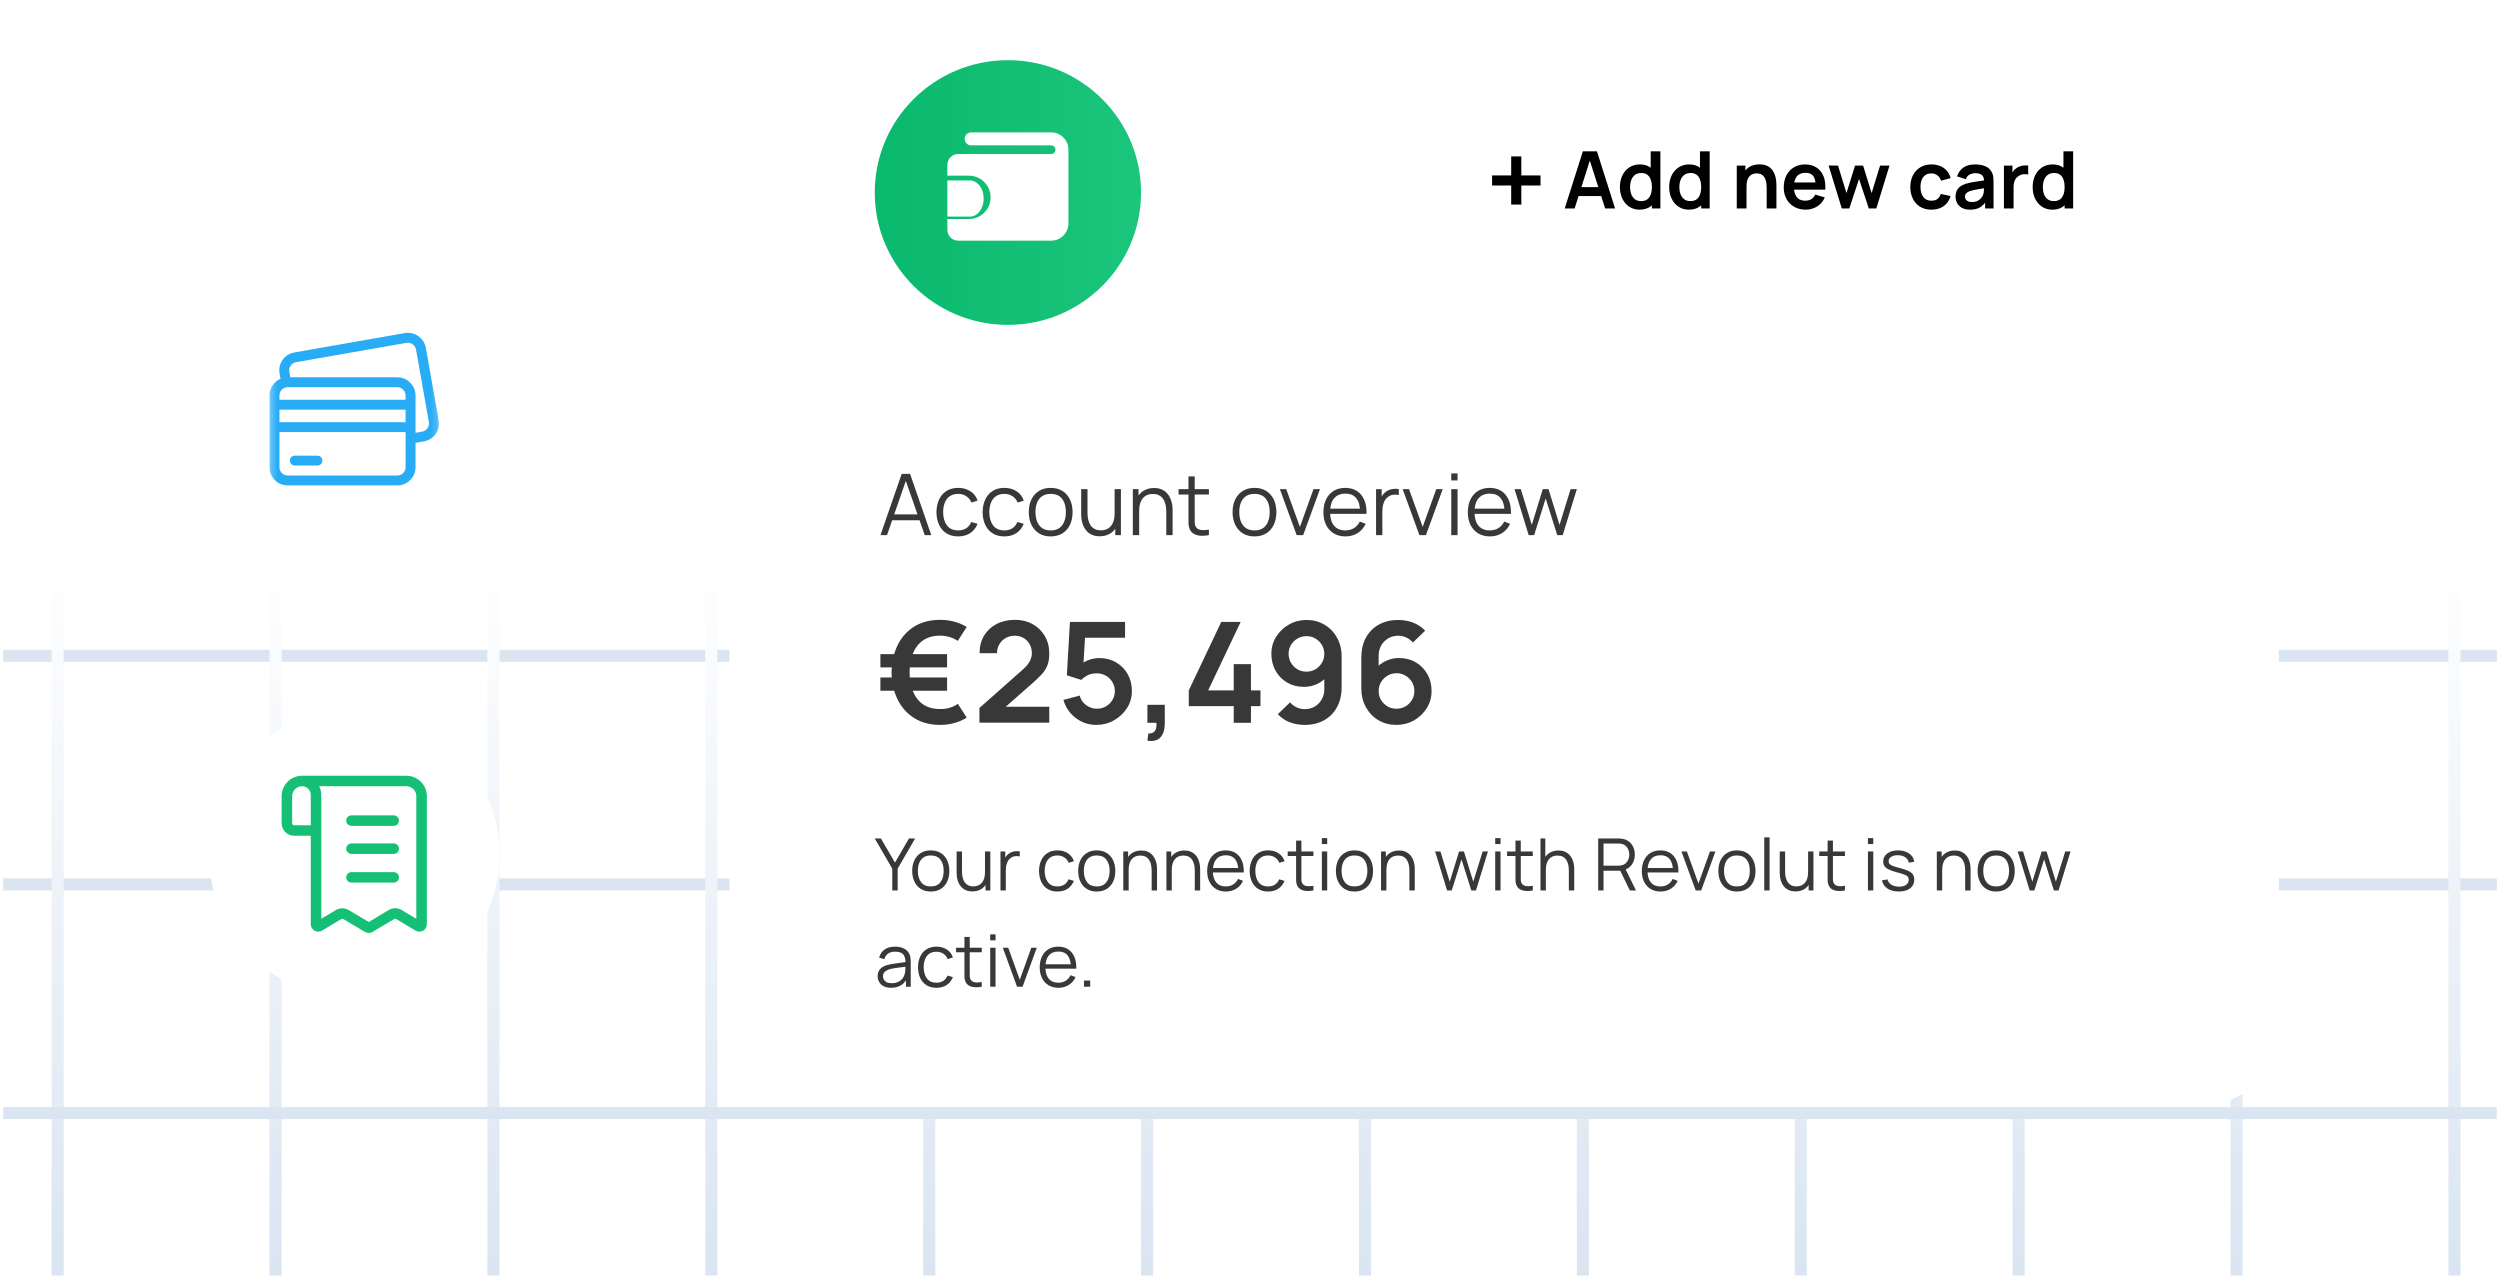 <?xml version="1.0" encoding="UTF-8"?>
<svg xmlns="http://www.w3.org/2000/svg" width="392" height="200" viewBox="0 0 392 200" fill="none">
  <g clip-path="url(#clip0_13_1848)">
    <path fill-rule="evenodd" clip-rule="evenodd" d="M391.5 139.623H0.5V137.736H391.5V139.623Z" fill="#DAE5F1"></path>
    <path fill-rule="evenodd" clip-rule="evenodd" d="M391.5 103.774H0.5V101.887H391.5V103.774Z" fill="#DAE5F1"></path>
    <path fill-rule="evenodd" clip-rule="evenodd" d="M351.641 86.793V200H349.743V86.793H351.641Z" fill="url(#paint0_linear_13_1848)"></path>
    <path fill-rule="evenodd" clip-rule="evenodd" d="M385.806 86.793V200H383.908V86.793H385.806Z" fill="url(#paint1_linear_13_1848)"></path>
    <path fill-rule="evenodd" clip-rule="evenodd" d="M317.476 86.793V200H315.578V86.793H317.476Z" fill="url(#paint2_linear_13_1848)"></path>
    <path fill-rule="evenodd" clip-rule="evenodd" d="M283.311 86.793V200H281.413V86.793H283.311Z" fill="url(#paint3_linear_13_1848)"></path>
    <path fill-rule="evenodd" clip-rule="evenodd" d="M249.146 86.793V200H247.248V86.793H249.146Z" fill="url(#paint4_linear_13_1848)"></path>
    <path fill-rule="evenodd" clip-rule="evenodd" d="M214.981 86.793V200H213.083V86.793H214.981Z" fill="url(#paint5_linear_13_1848)"></path>
    <path fill-rule="evenodd" clip-rule="evenodd" d="M180.816 86.793V200H178.917V86.793H180.816Z" fill="url(#paint6_linear_13_1848)"></path>
    <path fill-rule="evenodd" clip-rule="evenodd" d="M146.65 86.793V200H144.752V86.793H146.65Z" fill="url(#paint7_linear_13_1848)"></path>
    <path fill-rule="evenodd" clip-rule="evenodd" d="M112.485 86.793V200H110.587V86.793H112.485Z" fill="url(#paint8_linear_13_1848)"></path>
    <path fill-rule="evenodd" clip-rule="evenodd" d="M78.32 86.793V200H76.422V86.793H78.32Z" fill="url(#paint9_linear_13_1848)"></path>
    <path fill-rule="evenodd" clip-rule="evenodd" d="M44.155 86.793V200H42.257V86.793H44.155Z" fill="url(#paint10_linear_13_1848)"></path>
    <path fill-rule="evenodd" clip-rule="evenodd" d="M9.99 86.793V200H8.092V86.793H9.99Z" fill="url(#paint11_linear_13_1848)"></path>
    <path fill-rule="evenodd" clip-rule="evenodd" d="M391.5 175.472H0.5V173.585H391.5V175.472Z" fill="#DAE5F1"></path>
    <path d="M114.384 11.684C114.384 5.231 120.332 0 127.67 0H344.049C351.386 0 357.335 5.231 357.335 11.684V161.901C357.335 168.354 351.386 173.585 344.049 173.585H127.67C120.332 173.585 114.384 168.354 114.384 161.901V11.684Z" fill="white"></path>
    <path d="M239.695 83.908L237.478 76.694L238.465 76.7L240.185 82.3L241.91 76.7H242.81L244.535 82.3L246.266 76.7H247.248L245.033 83.908H244.173L242.36 78.169L240.553 83.908H239.695Z" fill="#383838"></path>
    <path d="M233.625 84.109C232.919 84.109 232.306 83.953 231.786 83.641C231.272 83.33 230.871 82.892 230.584 82.327C230.298 81.762 230.156 81.099 230.156 80.338C230.156 79.55 230.296 78.87 230.577 78.296C230.86 77.722 231.256 77.279 231.767 76.968C232.281 76.656 232.887 76.5 233.585 76.5C234.301 76.5 234.912 76.665 235.419 76.994C235.924 77.319 236.307 77.786 236.567 78.396C236.825 79.005 236.945 79.733 236.922 80.578H235.916V80.231C235.897 79.297 235.694 78.591 235.305 78.115C234.92 77.639 234.356 77.401 233.612 77.401C232.834 77.401 232.236 77.653 231.82 78.156C231.408 78.658 231.201 79.374 231.201 80.305C231.201 81.212 231.408 81.917 231.82 82.42C232.236 82.918 232.824 83.168 233.585 83.168C234.105 83.168 234.557 83.05 234.942 82.814C235.332 82.574 235.637 82.229 235.861 81.779L236.782 82.133C236.495 82.761 236.072 83.248 235.512 83.595C234.958 83.937 234.329 84.109 233.625 84.109ZM230.852 80.578V79.757H236.393V80.578H230.852Z" fill="#383838"></path>
    <path d="M227.557 75.332V74.231H228.544V75.332H227.557ZM227.557 83.908V76.701H228.544V83.908H227.557Z" fill="#383838"></path>
    <path d="M222.565 83.908L219.935 76.7H220.935L223.076 82.627L225.204 76.7H226.217L223.586 83.908H222.565Z" fill="#383838"></path>
    <path d="M215.766 83.908V76.7H216.653V78.436L216.478 78.209C216.558 77.995 216.664 77.799 216.793 77.622C216.924 77.439 217.065 77.29 217.216 77.174C217.404 77.01 217.625 76.885 217.875 76.801C218.126 76.712 218.378 76.66 218.632 76.647C218.889 76.629 219.12 76.647 219.331 76.7V77.622C219.067 77.555 218.779 77.539 218.465 77.575C218.152 77.61 217.864 77.735 217.6 77.948C217.357 78.135 217.177 78.36 217.055 78.623C216.936 78.881 216.854 79.156 216.814 79.45C216.774 79.739 216.753 80.026 216.753 80.311V83.908H215.766Z" fill="#383838"></path>
    <path d="M210.979 84.109C210.273 84.109 209.66 83.953 209.14 83.641C208.626 83.33 208.225 82.892 207.939 82.327C207.652 81.762 207.508 81.099 207.508 80.338C207.508 79.55 207.65 78.87 207.931 78.296C208.214 77.722 208.611 77.279 209.119 76.968C209.636 76.656 210.241 76.5 210.94 76.5C211.655 76.5 212.266 76.665 212.773 76.994C213.278 77.319 213.661 77.786 213.921 78.396C214.18 79.005 214.299 79.733 214.276 80.578H213.269V80.231C213.251 79.297 213.048 78.591 212.659 78.115C212.274 77.639 211.71 77.401 210.966 77.401C210.188 77.401 209.59 77.653 209.174 78.156C208.763 78.658 208.556 79.374 208.556 80.305C208.556 81.212 208.763 81.917 209.174 82.42C209.59 82.918 210.178 83.168 210.94 83.168C211.46 83.168 211.911 83.05 212.297 82.814C212.686 82.574 212.991 82.229 213.215 81.779L214.136 82.133C213.849 82.761 213.426 83.248 212.866 83.595C212.312 83.937 211.682 84.109 210.979 84.109ZM208.206 80.578V79.757H213.747V80.578H208.206Z" fill="#383838"></path>
    <path d="M203.315 83.908L200.684 76.7H201.685L203.826 82.627L205.953 76.7H206.969L204.336 83.908H203.315Z" fill="#383838"></path>
    <path d="M196.698 84.109C195.979 84.109 195.362 83.946 194.854 83.621C194.343 83.297 193.95 82.847 193.679 82.273C193.405 81.699 193.269 81.041 193.269 80.298C193.269 79.541 193.407 78.879 193.684 78.309C193.961 77.739 194.356 77.297 194.867 76.981C195.381 76.661 195.992 76.5 196.698 76.5C197.424 76.5 198.042 76.663 198.553 76.987C199.067 77.308 199.458 77.755 199.728 78.329C199.999 78.898 200.136 79.555 200.136 80.298C200.136 81.054 199.999 81.719 199.728 82.293C199.454 82.863 199.06 83.308 198.545 83.628C198.031 83.948 197.416 84.109 196.698 84.109ZM196.698 83.168C197.505 83.168 198.105 82.903 198.498 82.373C198.893 81.839 199.09 81.147 199.09 80.298C199.09 79.426 198.891 78.732 198.492 78.216C198.097 77.699 197.499 77.441 196.698 77.441C196.158 77.441 195.71 77.564 195.357 77.808C195.007 78.049 194.745 78.385 194.571 78.816C194.4 79.243 194.316 79.737 194.316 80.298C194.316 81.165 194.518 81.862 194.92 82.387C195.322 82.907 195.916 83.168 196.698 83.168Z" fill="#383838"></path>
    <path d="M189.555 83.909C189.147 83.993 188.744 84.026 188.346 84.009C187.952 83.991 187.599 83.906 187.285 83.755C186.976 83.604 186.741 83.368 186.58 83.047C186.45 82.781 186.379 82.511 186.365 82.24C186.357 81.964 186.352 81.651 186.352 81.299V74.698H187.332V81.259C187.332 81.561 187.335 81.815 187.339 82.02C187.348 82.22 187.395 82.398 187.48 82.554C187.641 82.852 187.896 83.03 188.245 83.088C188.599 83.145 189.035 83.132 189.555 83.047V83.909ZM184.801 77.542V76.701H189.555V77.542H184.801Z" fill="#383838"></path>
    <path d="M182.871 83.909V80.231C182.871 79.831 182.833 79.464 182.757 79.13C182.681 78.792 182.558 78.498 182.387 78.249C182.222 77.995 182.005 77.799 181.736 77.662C181.472 77.524 181.15 77.455 180.769 77.455C180.42 77.455 180.112 77.515 179.843 77.635C179.579 77.755 179.355 77.928 179.172 78.156C178.992 78.378 178.856 78.649 178.762 78.97C178.668 79.29 178.621 79.655 178.621 80.064L177.923 79.911C177.923 79.172 178.052 78.552 178.312 78.049C178.572 77.546 178.93 77.165 179.386 76.907C179.843 76.649 180.367 76.52 180.957 76.52C181.392 76.52 181.77 76.587 182.092 76.721C182.419 76.854 182.694 77.034 182.918 77.261C183.146 77.488 183.33 77.748 183.468 78.042C183.607 78.331 183.708 78.64 183.771 78.97C183.833 79.294 183.865 79.619 183.865 79.944V83.909H182.871ZM177.627 83.909V76.701H178.52V78.476H178.621V83.909H177.627Z" fill="#383838"></path>
    <path d="M172.434 84.089C172 84.089 171.62 84.022 171.293 83.888C170.971 83.755 170.695 83.575 170.467 83.348C170.243 83.121 170.062 82.863 169.923 82.574C169.785 82.28 169.684 81.971 169.621 81.646C169.559 81.317 169.527 80.99 169.527 80.665V76.7H170.521V80.378C170.521 80.774 170.559 81.141 170.635 81.479C170.711 81.817 170.832 82.113 170.998 82.367C171.168 82.616 171.385 82.809 171.649 82.947C171.917 83.085 172.242 83.154 172.622 83.154C172.971 83.154 173.278 83.094 173.542 82.974C173.811 82.854 174.035 82.683 174.214 82.46C174.397 82.233 174.536 81.96 174.63 81.639C174.724 81.314 174.771 80.95 174.771 80.545L175.469 80.698C175.469 81.437 175.339 82.057 175.08 82.56C174.82 83.063 174.462 83.444 174.005 83.702C173.549 83.96 173.025 84.089 172.434 84.089ZM174.871 83.908V82.133H174.771V76.7H175.758V83.908H174.871Z" fill="#383838"></path>
    <path d="M164.743 84.109C164.022 84.109 163.407 83.946 162.897 83.621C162.387 83.297 161.995 82.847 161.722 82.273C161.449 81.699 161.312 81.041 161.312 80.298C161.312 79.541 161.451 78.879 161.728 78.309C162.006 77.739 162.4 77.297 162.91 76.981C163.425 76.661 164.036 76.5 164.743 76.5C165.468 76.5 166.086 76.663 166.596 76.987C167.111 77.308 167.502 77.755 167.771 78.329C168.044 78.898 168.181 79.555 168.181 80.298C168.181 81.054 168.044 81.719 167.771 82.293C167.498 82.863 167.104 83.308 166.589 83.628C166.075 83.948 165.459 84.109 164.743 84.109ZM164.743 83.168C165.549 83.168 166.149 82.903 166.542 82.373C166.936 81.839 167.133 81.147 167.133 80.298C167.133 79.426 166.934 78.732 166.536 78.216C166.142 77.699 165.544 77.441 164.743 77.441C164.201 77.441 163.754 77.564 163.4 77.808C163.051 78.049 162.789 78.385 162.615 78.816C162.445 79.243 162.36 79.737 162.36 80.298C162.36 81.165 162.561 81.862 162.964 82.387C163.367 82.907 163.96 83.168 164.743 83.168Z" fill="#383838"></path>
    <path d="M157.485 84.109C156.755 84.109 156.137 83.946 155.632 83.621C155.126 83.297 154.741 82.849 154.477 82.28C154.217 81.706 154.083 81.047 154.074 80.305C154.083 79.548 154.222 78.885 154.49 78.316C154.759 77.742 155.146 77.297 155.652 76.981C156.157 76.661 156.771 76.5 157.491 76.5C158.225 76.5 158.863 76.678 159.405 77.034C159.951 77.39 160.325 77.877 160.526 78.496L159.559 78.803C159.389 78.371 159.118 78.037 158.747 77.802C158.38 77.561 157.959 77.441 157.485 77.441C156.952 77.441 156.511 77.564 156.162 77.808C155.813 78.049 155.553 78.385 155.383 78.816C155.213 79.248 155.126 79.744 155.121 80.305C155.13 81.168 155.332 81.862 155.726 82.387C156.12 82.907 156.706 83.168 157.485 83.168C157.977 83.168 158.395 83.056 158.74 82.834C159.089 82.607 159.353 82.278 159.532 81.846L160.526 82.14C160.257 82.781 159.864 83.27 159.344 83.608C158.825 83.942 158.205 84.109 157.485 84.109Z" fill="#383838"></path>
    <path d="M150.246 84.109C149.516 84.109 148.899 83.946 148.393 83.621C147.887 83.297 147.502 82.849 147.238 82.28C146.979 81.706 146.844 81.047 146.835 80.305C146.844 79.548 146.983 78.885 147.252 78.316C147.52 77.742 147.907 77.297 148.413 76.981C148.919 76.661 149.532 76.5 150.253 76.5C150.987 76.5 151.625 76.678 152.166 77.034C152.712 77.39 153.086 77.877 153.287 78.496L152.321 78.803C152.15 78.371 151.88 78.037 151.508 77.802C151.141 77.561 150.72 77.441 150.246 77.441C149.713 77.441 149.272 77.564 148.923 77.808C148.574 78.049 148.315 78.385 148.145 78.816C147.975 79.248 147.887 79.744 147.883 80.305C147.892 81.168 148.093 81.862 148.487 82.387C148.881 82.907 149.467 83.168 150.246 83.168C150.738 83.168 151.157 83.056 151.502 82.834C151.851 82.607 152.115 82.278 152.294 81.846L153.287 82.14C153.019 82.781 152.625 83.27 152.106 83.608C151.587 83.942 150.967 84.109 150.246 84.109Z" fill="#383838"></path>
    <path d="M138.057 83.909L141.387 74.298H142.696L146.026 83.909H144.999L141.837 74.845H142.226L139.084 83.909H138.057ZM139.541 81.579V80.658H144.536V81.579H139.541Z" fill="#383838"></path>
    <path d="M169.969 154.717V153.749H170.942V154.717H169.969Z" fill="#383838"></path>
    <path d="M165.972 154.887C165.372 154.887 164.852 154.755 164.412 154.49C163.975 154.226 163.636 153.855 163.393 153.375C163.15 152.896 163.028 152.334 163.028 151.689C163.028 151.021 163.148 150.443 163.387 149.956C163.626 149.47 163.962 149.094 164.395 148.83C164.831 148.566 165.346 148.434 165.938 148.434C166.545 148.434 167.064 148.573 167.493 148.853C167.922 149.128 168.246 149.524 168.466 150.041C168.686 150.558 168.787 151.175 168.768 151.892H167.914V151.598C167.899 150.806 167.726 150.207 167.396 149.804C167.069 149.4 166.591 149.198 165.961 149.198C165.3 149.198 164.794 149.411 164.44 149.838C164.091 150.264 163.917 150.872 163.917 151.66C163.917 152.43 164.091 153.028 164.44 153.455C164.794 153.877 165.293 154.089 165.938 154.089C166.378 154.089 166.762 153.989 167.088 153.789C167.419 153.585 167.679 153.292 167.868 152.911L168.648 153.211C168.406 153.743 168.047 154.156 167.572 154.451C167.102 154.741 166.568 154.887 165.972 154.887ZM163.621 151.892V151.196H168.318V151.892H163.621Z" fill="#383838"></path>
    <path d="M159.472 154.717L157.24 148.604H158.088L159.905 153.63L161.71 148.604H162.57L160.338 154.717H159.472Z" fill="#383838"></path>
    <path d="M155.265 147.443V146.509H156.102V147.443H155.265ZM155.265 154.717V148.604H156.102V154.717H155.265Z" fill="#383838"></path>
    <path d="M153.94 154.717C153.594 154.789 153.252 154.817 152.915 154.802C152.581 154.787 152.281 154.715 152.015 154.587C151.753 154.458 151.554 154.258 151.417 153.987C151.307 153.76 151.246 153.532 151.235 153.302C151.227 153.068 151.223 152.802 151.223 152.504V146.906H152.055V152.47C152.055 152.726 152.057 152.941 152.06 153.115C152.068 153.285 152.108 153.436 152.18 153.568C152.317 153.821 152.533 153.972 152.829 154.021C153.129 154.07 153.499 154.058 153.94 153.987V154.717ZM149.908 149.317V148.604H153.94V149.317H149.908Z" fill="#383838"></path>
    <path d="M146.836 154.887C146.218 154.887 145.694 154.749 145.265 154.473C144.836 154.198 144.509 153.819 144.285 153.336C144.065 152.849 143.951 152.29 143.944 151.66C143.951 151.019 144.069 150.456 144.297 149.973C144.525 149.487 144.853 149.109 145.282 148.841C145.711 148.57 146.231 148.434 146.842 148.434C147.465 148.434 148.006 148.585 148.465 148.887C148.928 149.189 149.245 149.602 149.416 150.126L148.596 150.387C148.452 150.021 148.222 149.738 147.907 149.538C147.596 149.334 147.239 149.232 146.836 149.232C146.385 149.232 146.011 149.336 145.715 149.543C145.419 149.747 145.198 150.032 145.054 150.398C144.91 150.764 144.836 151.185 144.832 151.66C144.84 152.392 145.011 152.981 145.345 153.426C145.679 153.868 146.176 154.089 146.836 154.089C147.254 154.089 147.609 153.994 147.901 153.806C148.197 153.613 148.421 153.334 148.573 152.968L149.416 153.217C149.188 153.76 148.854 154.175 148.414 154.462C147.973 154.745 147.448 154.887 146.836 154.887Z" fill="#383838"></path>
    <path d="M139.717 154.887C139.254 154.887 138.865 154.804 138.55 154.638C138.238 154.472 138.005 154.251 137.849 153.975C137.694 153.7 137.616 153.4 137.616 153.075C137.616 152.743 137.682 152.46 137.815 152.226C137.952 151.989 138.136 151.794 138.367 151.643C138.603 151.492 138.874 151.377 139.182 151.298C139.493 151.223 139.836 151.156 140.212 151.1C140.592 151.04 140.962 150.989 141.323 150.947C141.687 150.902 142.006 150.858 142.279 150.817L141.983 150.998C141.995 150.394 141.877 149.947 141.63 149.656C141.383 149.366 140.954 149.221 140.343 149.221C139.922 149.221 139.565 149.315 139.273 149.504C138.984 149.692 138.781 149.99 138.663 150.398L137.849 150.16C137.99 149.613 138.272 149.189 138.698 148.887C139.123 148.585 139.675 148.434 140.355 148.434C140.916 148.434 141.393 148.539 141.784 148.751C142.179 148.958 142.458 149.26 142.621 149.656C142.697 149.834 142.746 150.032 142.769 150.251C142.792 150.47 142.803 150.692 142.803 150.919V154.717H142.057V153.183L142.274 153.273C142.065 153.798 141.74 154.198 141.3 154.473C140.86 154.749 140.332 154.887 139.717 154.887ZM139.814 154.168C140.205 154.168 140.546 154.098 140.839 153.958C141.131 153.819 141.366 153.628 141.545 153.387C141.723 153.141 141.839 152.866 141.892 152.56C141.938 152.364 141.962 152.149 141.966 151.915C141.97 151.677 141.972 151.5 141.972 151.383L142.291 151.547C142.006 151.585 141.697 151.623 141.362 151.66C141.032 151.698 140.706 151.741 140.383 151.79C140.064 151.839 139.776 151.898 139.518 151.966C139.343 152.015 139.174 152.085 139.011 152.175C138.848 152.262 138.713 152.379 138.607 152.526C138.504 152.673 138.453 152.856 138.453 153.075C138.453 153.253 138.496 153.424 138.584 153.59C138.675 153.756 138.819 153.894 139.016 154.004C139.218 154.113 139.483 154.168 139.814 154.168Z" fill="#383838"></path>
    <path d="M318.256 139.623L316.377 133.504L317.214 133.509L318.671 138.258L320.135 133.509H320.898L322.361 138.258L323.83 133.509H324.662L322.783 139.623H322.054L320.516 134.755L318.985 139.623H318.256Z" fill="#383838"></path>
    <path d="M312.996 139.792C312.385 139.792 311.863 139.655 311.43 139.379C310.998 139.104 310.665 138.722 310.434 138.236C310.202 137.749 310.087 137.19 310.087 136.56C310.087 135.919 310.204 135.356 310.44 134.873C310.675 134.39 311.009 134.015 311.442 133.747C311.878 133.475 312.396 133.339 312.996 133.339C313.611 133.339 314.135 133.477 314.568 133.753C315.004 134.024 315.337 134.404 315.564 134.89C315.796 135.373 315.912 135.93 315.912 136.56C315.912 137.202 315.796 137.766 315.564 138.253C315.333 138.736 314.999 139.113 314.562 139.385C314.126 139.656 313.604 139.792 312.996 139.792ZM312.996 138.994C313.68 138.994 314.188 138.77 314.522 138.321C314.856 137.868 315.023 137.281 315.023 136.56C315.023 135.821 314.854 135.232 314.517 134.794C314.183 134.356 313.676 134.138 312.996 134.138C312.537 134.138 312.157 134.241 311.857 134.449C311.561 134.653 311.339 134.938 311.191 135.304C311.047 135.666 310.975 136.085 310.975 136.56C310.975 137.296 311.146 137.887 311.487 138.332C311.829 138.773 312.332 138.994 312.996 138.994Z" fill="#383838"></path>
    <path d="M308.141 139.623V136.504C308.141 136.164 308.109 135.853 308.044 135.57C307.98 135.283 307.875 135.034 307.731 134.823C307.591 134.608 307.407 134.441 307.179 134.324C306.955 134.208 306.682 134.149 306.359 134.149C306.063 134.149 305.801 134.2 305.573 134.302C305.349 134.404 305.159 134.551 305.004 134.743C304.852 134.932 304.736 135.162 304.656 135.434C304.577 135.706 304.537 136.015 304.537 136.362L303.945 136.232C303.945 135.606 304.055 135.079 304.275 134.653C304.495 134.226 304.799 133.904 305.186 133.685C305.573 133.466 306.017 133.357 306.518 133.357C306.887 133.357 307.207 133.413 307.481 133.526C307.758 133.64 307.991 133.792 308.181 133.985C308.375 134.177 308.53 134.398 308.648 134.647C308.766 134.892 308.851 135.155 308.904 135.434C308.957 135.709 308.984 135.985 308.984 136.26V139.623H308.141ZM303.694 139.623V133.509H304.451V135.015H304.537V139.623H303.694Z" fill="#383838"></path>
    <path d="M297.732 139.787C297.011 139.787 296.417 139.632 295.95 139.322C295.487 139.013 295.202 138.583 295.096 138.032L295.95 137.89C296.041 138.238 296.248 138.515 296.57 138.723C296.897 138.926 297.299 139.028 297.778 139.028C298.245 139.028 298.613 138.932 298.882 138.739C299.152 138.543 299.287 138.277 299.287 137.941C299.287 137.753 299.243 137.6 299.156 137.483C299.072 137.362 298.899 137.251 298.637 137.149C298.376 137.047 297.985 136.926 297.464 136.787C296.906 136.636 296.47 136.485 296.155 136.334C295.84 136.183 295.616 136.009 295.483 135.813C295.35 135.613 295.284 135.37 295.284 135.083C295.284 134.736 295.382 134.432 295.58 134.172C295.777 133.907 296.05 133.704 296.4 133.56C296.749 133.413 297.155 133.339 297.618 133.339C298.081 133.339 298.495 133.415 298.86 133.566C299.228 133.713 299.524 133.921 299.748 134.189C299.972 134.456 300.105 134.768 300.146 135.122L299.292 135.275C299.235 134.917 299.055 134.634 298.751 134.426C298.451 134.215 298.07 134.106 297.607 134.098C297.17 134.087 296.815 134.17 296.542 134.347C296.269 134.521 296.132 134.753 296.132 135.043C296.132 135.206 296.181 135.345 296.28 135.462C296.379 135.575 296.557 135.683 296.815 135.785C297.077 135.887 297.449 135.998 297.931 136.119C298.497 136.262 298.941 136.413 299.264 136.572C299.587 136.73 299.816 136.917 299.953 137.132C300.09 137.347 300.158 137.613 300.158 137.93C300.158 138.507 299.941 138.962 299.509 139.294C299.08 139.622 298.488 139.787 297.732 139.787Z" fill="#383838"></path>
    <path d="M292.892 132.349V131.415H293.729V132.349H292.892ZM292.892 139.623V133.509H293.729V139.623H292.892Z" fill="#383838"></path>
    <path d="M289.288 139.623C288.942 139.694 288.6 139.723 288.263 139.708C287.929 139.692 287.629 139.621 287.363 139.492C287.101 139.364 286.902 139.164 286.765 138.892C286.655 138.666 286.594 138.438 286.583 138.208C286.575 137.974 286.571 137.708 286.571 137.409V131.811H287.403V137.375C287.403 137.632 287.405 137.847 287.409 138.021C287.416 138.191 287.456 138.341 287.528 138.474C287.665 138.726 287.881 138.877 288.177 138.926C288.477 138.975 288.847 138.964 289.288 138.892V139.623ZM285.256 134.223V133.509H289.288V134.223H285.256Z" fill="#383838"></path>
    <path d="M281.528 139.775C281.16 139.775 280.837 139.719 280.56 139.606C280.287 139.492 280.054 139.34 279.86 139.147C279.67 138.955 279.516 138.736 279.399 138.491C279.281 138.241 279.196 137.979 279.142 137.704C279.089 137.424 279.063 137.147 279.063 136.872V133.509H279.905V136.628C279.905 136.964 279.938 137.275 280.002 137.562C280.067 137.849 280.169 138.1 280.31 138.315C280.454 138.526 280.638 138.691 280.862 138.808C281.09 138.924 281.365 138.983 281.688 138.983C281.984 138.983 282.244 138.932 282.468 138.83C282.696 138.728 282.885 138.583 283.037 138.394C283.193 138.202 283.311 137.97 283.39 137.698C283.47 137.423 283.51 137.113 283.51 136.77L284.102 136.9C284.102 137.526 283.992 138.053 283.772 138.479C283.552 138.906 283.248 139.228 282.861 139.447C282.474 139.666 282.029 139.775 281.528 139.775ZM283.595 139.623V138.117H283.51V133.509H284.347V139.623H283.595Z" fill="#383838"></path>
    <path d="M276.633 139.623V131.302H277.47V139.623H276.633Z" fill="#383838"></path>
    <path d="M272.347 139.792C271.736 139.792 271.214 139.655 270.782 139.379C270.349 139.104 270.017 138.722 269.785 138.236C269.554 137.749 269.438 137.19 269.438 136.56C269.438 135.919 269.555 135.356 269.791 134.873C270.026 134.39 270.36 134.015 270.793 133.747C271.23 133.475 271.748 133.339 272.347 133.339C272.962 133.339 273.486 133.477 273.919 133.753C274.356 134.024 274.688 134.404 274.916 134.89C275.147 135.373 275.263 135.93 275.263 136.56C275.263 137.202 275.147 137.766 274.916 138.253C274.684 138.736 274.35 139.113 273.913 139.385C273.477 139.656 272.955 139.792 272.347 139.792ZM272.347 138.994C273.031 138.994 273.539 138.77 273.874 138.321C274.208 137.868 274.375 137.281 274.375 136.56C274.375 135.821 274.206 135.232 273.868 134.794C273.534 134.356 273.027 134.138 272.347 134.138C271.888 134.138 271.509 134.241 271.209 134.449C270.913 134.653 270.69 134.938 270.542 135.304C270.398 135.666 270.326 136.085 270.326 136.56C270.326 137.296 270.497 137.887 270.839 138.332C271.18 138.773 271.683 138.994 272.347 138.994Z" fill="#383838"></path>
    <path d="M265.883 139.623L263.651 133.509H264.499L266.316 138.536L268.121 133.509H268.98L266.748 139.623H265.883Z" fill="#383838"></path>
    <path d="M260.382 139.792C259.782 139.792 259.262 139.66 258.822 139.396C258.385 139.132 258.046 138.76 257.803 138.281C257.56 137.802 257.438 137.239 257.438 136.594C257.438 135.926 257.558 135.349 257.797 134.862C258.036 134.375 258.372 134 258.805 133.736C259.241 133.472 259.756 133.339 260.348 133.339C260.955 133.339 261.473 133.479 261.902 133.758C262.331 134.034 262.656 134.43 262.876 134.947C263.096 135.464 263.197 136.081 263.178 136.798H262.324V136.504C262.309 135.711 262.136 135.113 261.806 134.709C261.479 134.306 261.001 134.104 260.371 134.104C259.71 134.104 259.203 134.317 258.85 134.743C258.501 135.17 258.327 135.777 258.327 136.566C258.327 137.336 258.501 137.934 258.85 138.36C259.203 138.783 259.703 138.994 260.348 138.994C260.788 138.994 261.172 138.894 261.498 138.694C261.828 138.49 262.088 138.198 262.278 137.817L263.058 138.117C262.815 138.649 262.457 139.062 261.982 139.356C261.511 139.647 260.978 139.792 260.382 139.792ZM258.03 136.798V136.102H262.728V136.798H258.03Z" fill="#383838"></path>
    <path d="M250.596 139.623V131.472H253.762C253.841 131.472 253.931 131.475 254.029 131.483C254.132 131.487 254.234 131.498 254.337 131.517C254.766 131.581 255.128 131.73 255.424 131.964C255.724 132.194 255.95 132.485 256.102 132.836C256.258 133.187 256.335 133.575 256.335 134.002C256.335 134.617 256.172 135.151 255.846 135.604C255.519 136.056 255.052 136.341 254.445 136.458L254.155 136.526H251.433V139.623H250.596ZM255.561 139.623L253.944 136.306L254.747 136L256.523 139.623H255.561ZM251.433 135.734H253.739C253.807 135.734 253.887 135.73 253.978 135.722C254.069 135.715 254.158 135.702 254.246 135.683C254.527 135.623 254.756 135.507 254.935 135.338C255.117 135.168 255.252 134.966 255.339 134.732C255.43 134.498 255.476 134.255 255.476 134.002C255.476 133.749 255.43 133.506 255.339 133.272C255.252 133.034 255.117 132.83 254.935 132.66C254.756 132.49 254.527 132.375 254.246 132.315C254.158 132.296 254.069 132.285 253.978 132.281C253.887 132.273 253.807 132.27 253.739 132.27H251.433V135.734Z" fill="#383838"></path>
    <path d="M245.995 139.623V136.504C245.995 136.164 245.963 135.853 245.898 135.57C245.834 135.283 245.729 135.034 245.585 134.823C245.444 134.607 245.26 134.441 245.033 134.324C244.809 134.207 244.535 134.149 244.213 134.149C243.917 134.149 243.655 134.2 243.427 134.302C243.203 134.404 243.013 134.551 242.857 134.743C242.706 134.932 242.59 135.162 242.51 135.434C242.43 135.706 242.39 136.015 242.39 136.362L241.798 136.232C241.798 135.606 241.908 135.079 242.129 134.653C242.349 134.226 242.652 133.904 243.04 133.685C243.427 133.466 243.871 133.356 244.372 133.356C244.74 133.356 245.061 133.413 245.334 133.526C245.611 133.639 245.845 133.792 246.035 133.985C246.228 134.177 246.384 134.398 246.502 134.647C246.619 134.892 246.705 135.155 246.758 135.434C246.811 135.709 246.838 135.985 246.838 136.26V139.623H245.995ZM241.548 139.623V131.472H242.305V136.073H242.39V139.623H241.548Z" fill="#383838"></path>
    <path d="M240.342 139.623C239.997 139.694 239.655 139.723 239.317 139.708C238.983 139.692 238.683 139.621 238.418 139.492C238.156 139.364 237.957 139.164 237.82 138.892C237.71 138.666 237.649 138.438 237.638 138.208C237.63 137.974 237.626 137.708 237.626 137.409V131.811H238.458V137.375C238.458 137.632 238.46 137.847 238.463 138.021C238.471 138.191 238.511 138.341 238.583 138.474C238.72 138.726 238.936 138.877 239.232 138.926C239.532 138.975 239.902 138.964 240.342 138.892V139.623ZM236.311 134.223V133.509H240.342V134.223H236.311Z" fill="#383838"></path>
    <path d="M234.449 132.349V131.415H235.286V132.349H234.449ZM234.449 139.623V133.509H235.286V139.623H234.449Z" fill="#383838"></path>
    <path d="M226.904 139.623L225.025 133.504L225.862 133.509L227.32 138.258L228.783 133.509H229.546L231.01 138.258L232.479 133.509H233.31L231.431 139.623H230.702L229.165 134.755L227.633 139.623H226.904Z" fill="#383838"></path>
    <path d="M220.994 139.623V136.504C220.994 136.164 220.961 135.853 220.897 135.57C220.832 135.283 220.728 135.034 220.584 134.823C220.443 134.608 220.259 134.441 220.031 134.324C219.807 134.208 219.534 134.149 219.211 134.149C218.915 134.149 218.653 134.2 218.426 134.302C218.202 134.404 218.012 134.551 217.856 134.743C217.704 134.932 217.589 135.162 217.509 135.434C217.429 135.706 217.389 136.015 217.389 136.362L216.797 136.232C216.797 135.606 216.907 135.079 217.127 134.653C217.347 134.226 217.651 133.904 218.038 133.685C218.426 133.466 218.87 133.357 219.371 133.357C219.739 133.357 220.06 133.413 220.333 133.526C220.61 133.64 220.844 133.792 221.034 133.985C221.227 134.177 221.383 134.398 221.5 134.647C221.618 134.892 221.704 135.155 221.757 135.434C221.81 135.709 221.836 135.985 221.836 136.26V139.623H220.994ZM216.547 139.623V133.509H217.304V135.015H217.389V139.623H216.547Z" fill="#383838"></path>
    <path d="M212.38 139.792C211.769 139.792 211.247 139.655 210.814 139.379C210.382 139.104 210.049 138.722 209.818 138.236C209.586 137.749 209.47 137.19 209.47 136.56C209.47 135.919 209.588 135.356 209.823 134.873C210.059 134.39 210.393 134.015 210.826 133.747C211.262 133.475 211.78 133.339 212.38 133.339C212.995 133.339 213.519 133.477 213.952 133.753C214.388 134.024 214.72 134.404 214.948 134.89C215.18 135.373 215.296 135.93 215.296 136.56C215.296 137.202 215.18 137.766 214.948 138.253C214.717 138.736 214.383 139.113 213.946 139.385C213.51 139.656 212.988 139.792 212.38 139.792ZM212.38 138.994C213.063 138.994 213.572 138.77 213.906 138.321C214.24 137.868 214.407 137.281 214.407 136.56C214.407 135.821 214.238 135.232 213.901 134.794C213.566 134.356 213.06 134.138 212.38 134.138C211.921 134.138 211.541 134.241 211.241 134.449C210.945 134.653 210.723 134.938 210.575 135.304C210.431 135.666 210.359 136.085 210.359 136.56C210.359 137.296 210.53 137.887 210.871 138.332C211.213 138.773 211.716 138.994 212.38 138.994Z" fill="#383838"></path>
    <path d="M207.269 132.349V131.415H208.106V132.349H207.269ZM207.269 139.623V133.509H208.106V139.623H207.269Z" fill="#383838"></path>
    <path d="M205.944 139.623C205.599 139.694 205.257 139.723 204.919 139.708C204.585 139.692 204.285 139.621 204.019 139.492C203.757 139.364 203.558 139.164 203.421 138.892C203.311 138.666 203.251 138.438 203.239 138.208C203.232 137.974 203.228 137.708 203.228 137.409V131.811H204.059V137.375C204.059 137.632 204.061 137.847 204.065 138.021C204.072 138.191 204.112 138.341 204.184 138.474C204.321 138.726 204.537 138.877 204.834 138.926C205.133 138.975 205.504 138.964 205.944 138.892V139.623ZM201.912 134.223V133.509H205.944V134.223H201.912Z" fill="#383838"></path>
    <path d="M198.84 139.792C198.221 139.792 197.697 139.655 197.268 139.379C196.839 139.104 196.513 138.724 196.289 138.241C196.068 137.755 195.954 137.196 195.947 136.566C195.954 135.924 196.072 135.362 196.3 134.879C196.528 134.392 196.856 134.015 197.285 133.747C197.714 133.475 198.234 133.339 198.845 133.339C199.468 133.339 200.009 133.49 200.468 133.792C200.931 134.094 201.248 134.507 201.419 135.032L200.599 135.292C200.455 134.926 200.225 134.643 199.91 134.443C199.599 134.239 199.242 134.138 198.84 134.138C198.388 134.138 198.014 134.241 197.718 134.449C197.422 134.653 197.202 134.938 197.057 135.304C196.913 135.67 196.839 136.09 196.835 136.566C196.843 137.298 197.014 137.887 197.348 138.332C197.682 138.773 198.179 138.994 198.84 138.994C199.257 138.994 199.612 138.9 199.904 138.711C200.2 138.519 200.424 138.239 200.576 137.873L201.419 138.123C201.191 138.666 200.857 139.081 200.417 139.368C199.976 139.651 199.451 139.792 198.84 139.792Z" fill="#383838"></path>
    <path d="M192.23 139.792C191.631 139.792 191.111 139.66 190.67 139.396C190.233 139.132 189.893 138.76 189.65 138.281C189.407 137.802 189.286 137.239 189.286 136.594C189.286 135.926 189.405 135.349 189.645 134.862C189.884 134.375 190.22 134 190.653 133.736C191.09 133.472 191.604 133.339 192.196 133.339C192.804 133.339 193.322 133.479 193.751 133.758C194.18 134.034 194.504 134.43 194.724 134.947C194.945 135.464 195.045 136.081 195.026 136.798H194.172V136.504C194.157 135.711 193.984 135.113 193.654 134.709C193.327 134.306 192.849 134.104 192.219 134.104C191.559 134.104 191.052 134.317 190.699 134.743C190.349 135.17 190.174 135.777 190.174 136.566C190.174 137.336 190.349 137.934 190.699 138.36C191.052 138.783 191.551 138.994 192.196 138.994C192.637 138.994 193.02 138.894 193.346 138.694C193.677 138.49 193.937 138.198 194.127 137.817L194.907 138.117C194.664 138.649 194.305 139.062 193.83 139.356C193.36 139.647 192.826 139.792 192.23 139.792ZM189.878 136.798V136.102H194.576V136.798H189.878Z" fill="#383838"></path>
    <path d="M187.34 139.623V136.504C187.34 136.164 187.308 135.853 187.244 135.57C187.179 135.283 187.075 135.034 186.93 134.823C186.79 134.608 186.606 134.441 186.378 134.324C186.154 134.208 185.881 134.149 185.558 134.149C185.262 134.149 185 134.2 184.772 134.302C184.548 134.404 184.359 134.551 184.203 134.743C184.051 134.932 183.935 135.162 183.856 135.434C183.776 135.706 183.736 136.015 183.736 136.362L183.144 136.232C183.144 135.606 183.254 135.079 183.474 134.653C183.694 134.226 183.998 133.904 184.385 133.685C184.772 133.466 185.217 133.357 185.718 133.357C186.086 133.357 186.407 133.413 186.68 133.526C186.957 133.64 187.191 133.792 187.38 133.985C187.574 134.177 187.73 134.398 187.847 134.647C187.965 134.892 188.05 135.155 188.103 135.434C188.157 135.709 188.183 135.985 188.183 136.26V139.623H187.34ZM182.893 139.623V133.509H183.651V135.015H183.736V139.623H182.893Z" fill="#383838"></path>
    <path d="M180.579 139.623V136.504C180.579 136.164 180.546 135.853 180.482 135.57C180.417 135.283 180.313 135.034 180.169 134.823C180.028 134.608 179.844 134.441 179.616 134.324C179.392 134.208 179.119 134.149 178.796 134.149C178.5 134.149 178.238 134.2 178.011 134.302C177.787 134.404 177.597 134.551 177.441 134.743C177.289 134.932 177.173 135.162 177.094 135.434C177.014 135.706 176.974 136.015 176.974 136.362L176.382 136.232C176.382 135.606 176.492 135.079 176.712 134.653C176.932 134.226 177.236 133.904 177.623 133.685C178.011 133.466 178.455 133.357 178.956 133.357C179.324 133.357 179.645 133.413 179.918 133.526C180.195 133.64 180.429 133.792 180.618 133.985C180.812 134.177 180.968 134.398 181.085 134.647C181.203 134.892 181.288 135.155 181.342 135.434C181.395 135.709 181.421 135.985 181.421 136.26V139.623H180.579ZM176.131 139.623V133.509H176.889V135.015H176.974V139.623H176.131Z" fill="#383838"></path>
    <path d="M171.966 139.792C171.354 139.792 170.832 139.655 170.4 139.379C169.967 139.104 169.635 138.722 169.403 138.236C169.172 137.749 169.056 137.19 169.056 136.56C169.056 135.919 169.174 135.356 169.409 134.873C169.644 134.39 169.978 134.015 170.411 133.747C170.848 133.475 171.366 133.339 171.966 133.339C172.581 133.339 173.104 133.477 173.537 133.753C173.974 134.024 174.306 134.404 174.534 134.89C174.765 135.373 174.881 135.93 174.881 136.56C174.881 137.202 174.765 137.766 174.534 138.253C174.302 138.736 173.968 139.113 173.532 139.385C173.095 139.656 172.573 139.792 171.966 139.792ZM171.966 138.994C172.649 138.994 173.158 138.77 173.492 138.321C173.826 137.868 173.993 137.281 173.993 136.56C173.993 135.821 173.824 135.232 173.486 134.794C173.152 134.356 172.645 134.138 171.966 134.138C171.506 134.138 171.127 134.241 170.827 134.449C170.531 134.653 170.309 134.938 170.161 135.304C170.016 135.666 169.944 136.085 169.944 136.56C169.944 137.296 170.115 137.887 170.457 138.332C170.798 138.773 171.301 138.994 171.966 138.994Z" fill="#383838"></path>
    <path d="M165.81 139.792C165.191 139.792 164.667 139.655 164.238 139.379C163.809 139.104 163.483 138.724 163.259 138.241C163.038 137.755 162.925 137.196 162.917 136.566C162.925 135.924 163.042 135.362 163.27 134.879C163.498 134.392 163.826 134.015 164.255 133.747C164.684 133.475 165.204 133.339 165.815 133.339C166.438 133.339 166.979 133.49 167.438 133.792C167.901 134.094 168.218 134.507 168.389 135.032L167.569 135.292C167.425 134.926 167.195 134.643 166.88 134.443C166.569 134.239 166.212 134.138 165.81 134.138C165.358 134.138 164.984 134.241 164.688 134.449C164.392 134.653 164.172 134.938 164.027 135.304C163.883 135.67 163.809 136.09 163.805 136.566C163.813 137.298 163.984 137.887 164.318 138.332C164.652 138.773 165.149 138.994 165.81 138.994C166.227 138.994 166.582 138.9 166.874 138.711C167.171 138.519 167.395 138.239 167.546 137.873L168.389 138.123C168.161 138.666 167.827 139.081 167.387 139.368C166.947 139.651 166.421 139.792 165.81 139.792Z" fill="#383838"></path>
    <path d="M156.875 139.622V133.509H157.626V134.981L157.478 134.788C157.547 134.607 157.636 134.441 157.746 134.29C157.856 134.136 157.976 134.009 158.105 133.911C158.264 133.771 158.45 133.666 158.663 133.594C158.875 133.519 159.09 133.475 159.306 133.464C159.523 133.449 159.72 133.464 159.898 133.509V134.29C159.674 134.234 159.43 134.221 159.164 134.251C158.898 134.281 158.653 134.387 158.429 134.568C158.224 134.726 158.071 134.917 157.968 135.139C157.866 135.358 157.797 135.592 157.763 135.841C157.729 136.087 157.712 136.33 157.712 136.571V139.622H156.875Z" fill="#383838"></path>
    <path d="M152.465 139.775C152.097 139.775 151.774 139.719 151.497 139.606C151.224 139.492 150.99 139.34 150.797 139.147C150.607 138.955 150.453 138.736 150.335 138.491C150.218 138.241 150.132 137.979 150.079 137.704C150.026 137.424 149.999 137.147 149.999 136.872V133.509H150.842V136.628C150.842 136.964 150.874 137.275 150.939 137.562C151.003 137.849 151.106 138.1 151.246 138.315C151.391 138.526 151.575 138.691 151.799 138.808C152.027 138.924 152.302 138.983 152.624 138.983C152.921 138.983 153.181 138.932 153.405 138.83C153.632 138.728 153.822 138.583 153.974 138.394C154.13 138.202 154.247 137.97 154.327 137.698C154.407 137.423 154.447 137.113 154.447 136.77L155.039 136.9C155.039 137.526 154.929 138.053 154.708 138.479C154.488 138.906 154.185 139.228 153.797 139.447C153.41 139.666 152.966 139.775 152.465 139.775ZM154.532 139.623V138.117H154.447V133.509H155.284V139.623H154.532Z" fill="#383838"></path>
    <path d="M145.942 139.792C145.33 139.792 144.808 139.655 144.376 139.379C143.943 139.104 143.611 138.722 143.379 138.236C143.148 137.749 143.032 137.19 143.032 136.56C143.032 135.919 143.15 135.356 143.385 134.873C143.62 134.39 143.954 134.015 144.387 133.747C144.824 133.475 145.342 133.339 145.942 133.339C146.557 133.339 147.08 133.477 147.513 133.753C147.95 134.024 148.282 134.404 148.51 134.89C148.741 135.373 148.857 135.93 148.857 136.56C148.857 137.202 148.741 137.766 148.51 138.253C148.278 138.736 147.944 139.113 147.507 139.385C147.071 139.656 146.549 139.792 145.942 139.792ZM145.942 138.994C146.625 138.994 147.134 138.77 147.468 138.321C147.802 137.868 147.969 137.281 147.969 136.56C147.969 135.821 147.8 135.232 147.462 134.794C147.128 134.356 146.621 134.138 145.942 134.138C145.482 134.138 145.103 134.241 144.803 134.449C144.507 134.653 144.285 134.938 144.137 135.304C143.992 135.666 143.92 136.085 143.92 136.56C143.92 137.296 144.091 137.887 144.433 138.332C144.774 138.773 145.277 138.994 145.942 138.994Z" fill="#383838"></path>
    <path d="M139.91 139.623V136.209L137.16 131.472H138.128L140.332 135.258L142.524 131.472H143.492L140.753 136.209V139.623H139.91Z" fill="#383838"></path>
    <path d="M218.957 113.665C217.919 113.665 216.983 113.424 216.15 112.94C215.326 112.45 214.669 111.772 214.183 110.908C213.698 110.044 213.455 109.052 213.455 107.932V103.12C213.455 101.919 213.694 100.876 214.172 99.99C214.658 99.104 215.336 98.419 216.205 97.936C217.082 97.453 218.099 97.211 219.255 97.211C220.058 97.211 220.821 97.346 221.542 97.617C222.265 97.881 222.905 98.306 223.465 98.891L221.542 100.748C221.263 100.418 220.92 100.158 220.515 99.968C220.117 99.778 219.697 99.682 219.255 99.682C218.636 99.682 218.095 99.829 217.63 100.122C217.167 100.407 216.807 100.784 216.548 101.253C216.298 101.722 216.173 102.223 216.173 102.758V105.383L215.687 104.856C216.142 104.329 216.693 103.919 217.332 103.626C217.974 103.326 218.644 103.175 219.344 103.175C220.346 103.175 221.229 103.402 221.996 103.856C222.763 104.303 223.366 104.918 223.809 105.702C224.251 106.478 224.471 107.364 224.471 108.36C224.471 109.349 224.217 110.246 223.708 111.051C223.207 111.849 222.541 112.486 221.709 112.962C220.876 113.431 219.959 113.665 218.957 113.665ZM218.957 111.128C219.473 111.128 219.944 111.007 220.371 110.766C220.798 110.516 221.138 110.183 221.388 109.766C221.647 109.341 221.776 108.873 221.776 108.36C221.776 107.847 221.65 107.379 221.4 106.954C221.149 106.529 220.81 106.192 220.383 105.943C219.963 105.687 219.494 105.559 218.98 105.559C218.464 105.559 217.993 105.687 217.564 105.943C217.137 106.192 216.799 106.529 216.548 106.954C216.298 107.379 216.173 107.847 216.173 108.36C216.173 108.858 216.294 109.319 216.537 109.744C216.788 110.161 217.124 110.498 217.543 110.755C217.97 111.003 218.441 111.128 218.957 111.128Z" fill="#383838"></path>
    <path d="M204.866 97.211C205.904 97.211 206.836 97.456 207.662 97.947C208.495 98.43 209.153 99.104 209.639 99.968C210.125 100.832 210.368 101.824 210.368 102.945V107.756C210.368 108.957 210.125 110 209.639 110.886C209.161 111.772 208.483 112.457 207.607 112.94C206.737 113.424 205.724 113.665 204.568 113.665C203.765 113.665 203.002 113.534 202.281 113.27C201.559 112.999 200.918 112.571 200.358 111.985L202.281 110.128C202.56 110.458 202.899 110.718 203.296 110.908C203.702 111.099 204.126 111.194 204.568 111.194C205.187 111.194 205.728 111.051 206.193 110.766C206.656 110.473 207.012 110.092 207.263 109.623C207.521 109.154 207.65 108.653 207.65 108.118V105.493L208.136 106.02C207.681 106.548 207.132 106.961 206.491 107.262C205.849 107.554 205.179 107.701 204.479 107.701C203.478 107.701 202.594 107.478 201.827 107.031C201.062 106.577 200.457 105.962 200.014 105.186C199.574 104.402 199.352 103.512 199.352 102.516C199.352 101.528 199.602 100.634 200.104 99.836C200.612 99.031 201.282 98.394 202.116 97.925C202.947 97.449 203.864 97.211 204.866 97.211ZM204.866 99.748C204.35 99.748 203.879 99.873 203.452 100.122C203.025 100.363 202.681 100.696 202.425 101.121C202.174 101.539 202.049 102.004 202.049 102.516C202.049 103.029 202.174 103.498 202.425 103.922C202.674 104.347 203.009 104.688 203.429 104.944C203.856 105.193 204.329 105.317 204.843 105.317C205.359 105.317 205.832 105.193 206.259 104.944C206.686 104.688 207.024 104.347 207.274 103.922C207.525 103.498 207.65 103.029 207.65 102.516C207.65 102.018 207.525 101.561 207.274 101.143C207.031 100.719 206.697 100.382 206.268 100.133C205.849 99.876 205.382 99.748 204.866 99.748Z" fill="#383838"></path>
    <path d="M193.451 113.335V110.721H186.402V108.25L191.496 97.518H194.535L189.441 108.25H193.451V104.131H196.148V108.25H197.64V110.721H196.148V113.335H193.451Z" fill="#383838"></path>
    <path d="M179.911 116.137L180.065 114.994C180.404 115.023 180.673 114.965 180.872 114.819C181.071 114.679 181.203 114.478 181.27 114.214C181.343 113.958 181.362 113.665 181.325 113.336H179.911V110.513H182.64V113.445C182.64 114.405 182.411 115.13 181.955 115.62C181.498 116.111 180.817 116.283 179.911 116.137Z" fill="#383838"></path>
    <path d="M171.901 113.665C171.091 113.665 170.336 113.5 169.636 113.171C168.936 112.834 168.332 112.372 167.824 111.787C167.323 111.201 166.962 110.52 166.741 109.744L169.304 109.063C169.408 109.487 169.596 109.853 169.868 110.161C170.148 110.468 170.472 110.707 170.84 110.875C171.216 111.043 171.603 111.127 172.001 111.127C172.516 111.127 172.988 111.003 173.415 110.754C173.842 110.505 174.181 110.172 174.432 109.754C174.682 109.33 174.807 108.861 174.807 108.349C174.807 107.836 174.678 107.371 174.421 106.954C174.17 106.529 173.831 106.196 173.404 105.954C172.977 105.705 172.509 105.581 172.001 105.581C171.389 105.581 170.881 105.69 170.476 105.91C170.078 106.13 169.772 106.364 169.559 106.613L167.282 105.888L167.768 97.518H176.41V100.001H169.194L170.188 99.067L169.835 104.888L169.349 104.295C169.761 103.922 170.24 103.644 170.785 103.461C171.33 103.277 171.857 103.186 172.365 103.186C173.36 103.186 174.24 103.413 175.006 103.867C175.78 104.314 176.384 104.925 176.818 105.701C177.26 106.478 177.481 107.36 177.481 108.349C177.481 109.337 177.224 110.234 176.708 111.04C176.192 111.838 175.511 112.475 174.664 112.951C173.824 113.427 172.903 113.665 171.901 113.665Z" fill="#383838"></path>
    <path d="M153.576 113.314V111.007L160.383 104.977C160.913 104.508 161.281 104.065 161.488 103.648C161.694 103.23 161.797 102.827 161.797 102.439C161.797 101.912 161.683 101.443 161.454 101.033C161.226 100.616 160.909 100.286 160.504 100.045C160.106 99.803 159.646 99.682 159.123 99.682C158.57 99.682 158.081 99.81 157.653 100.067C157.233 100.316 156.906 100.649 156.67 101.066C156.434 101.484 156.324 101.934 156.338 102.417H153.598C153.598 101.363 153.834 100.444 154.305 99.66C154.784 98.877 155.44 98.269 156.272 97.837C157.112 97.405 158.081 97.189 159.178 97.189C160.195 97.189 161.108 97.416 161.919 97.87C162.729 98.317 163.366 98.939 163.83 99.737C164.294 100.528 164.526 101.44 164.526 102.472C164.526 103.226 164.423 103.86 164.217 104.373C164.011 104.885 163.701 105.357 163.289 105.789C162.884 106.222 162.379 106.701 161.775 107.228L156.946 111.479L156.703 110.82H164.526V113.314H153.576Z" fill="#383838"></path>
    <path d="M147.429 113.665C145.86 113.665 144.509 113.314 143.374 112.611C142.247 111.908 141.374 110.937 140.755 109.7C140.144 108.455 139.823 107.031 139.794 105.427C139.831 103.772 140.159 102.329 140.777 101.099C141.396 99.862 142.269 98.902 143.396 98.221C144.523 97.533 145.868 97.189 147.429 97.189C148.188 97.189 148.918 97.284 149.617 97.474C150.325 97.657 150.98 97.936 151.584 98.309L150.17 100.495C149.787 100.224 149.356 100.019 148.877 99.88C148.405 99.741 147.923 99.671 147.429 99.671C146.354 99.671 145.462 99.913 144.755 100.396C144.055 100.879 143.525 101.557 143.164 102.428C142.811 103.292 142.63 104.292 142.623 105.427C142.63 106.584 142.814 107.595 143.175 108.459C143.536 109.323 144.07 109.993 144.777 110.469C145.492 110.945 146.376 111.179 147.429 111.172C148.461 111.194 149.382 110.923 150.192 110.359L151.584 112.523C150.98 112.904 150.321 113.189 149.606 113.38C148.899 113.57 148.173 113.665 147.429 113.665ZM138.048 108.305V106.229H148.501V108.305H138.048ZM138.048 104.647V102.571H148.501V104.647H138.048Z" fill="#383838"></path>
    <path d="M178.917 30.189C178.917 18.726 169.57 9.434 158.039 9.434C146.508 9.434 137.16 18.726 137.16 30.189C137.16 41.651 146.508 50.943 158.039 50.943C169.57 50.943 178.917 41.651 178.917 30.189Z" fill="url(#paint12_linear_13_1848)"></path>
    <path d="M148.549 34.34V36.038C148.549 36.974 149.309 37.736 150.243 37.736H164.818C166.313 37.736 167.529 36.517 167.529 35.019C167.529 35.019 167.529 23.482 167.529 23.472C167.529 21.973 166.313 20.755 164.818 20.755H152.277C151.715 20.755 151.26 21.211 151.26 21.774C151.26 22.336 151.715 22.793 152.277 22.793H164.818C165.191 22.793 165.496 23.097 165.496 23.472C165.496 23.847 165.191 24.151 164.818 24.151H150.243C149.309 24.151 148.549 24.913 148.549 25.849V27.547H151.938C153.807 27.547 155.327 29.071 155.327 30.943C155.327 32.816 153.807 34.34 151.938 34.34H148.549Z" fill="white"></path>
    <path d="M148.549 28.302V33.962H152.107C153.287 33.962 154.243 32.695 154.243 31.132C154.243 29.569 153.287 28.302 152.107 28.302H148.549Z" fill="white"></path>
    <g filter="url(#filter0_d_13_1848)">
      <path d="M326.966 13.207H232.063C223.677 13.207 216.879 19.965 216.879 28.302C216.879 36.638 223.677 43.396 232.063 43.396H326.966C335.352 43.396 342.151 36.638 342.151 28.302C342.151 19.965 335.352 13.207 326.966 13.207Z" fill="white"></path>
      <path d="M238.543 32.075V29.087H241.553V27.509H238.543V24.528H236.954V27.509H233.961V29.087H236.954V32.075H238.543Z" fill="black"></path>
      <path d="M321.807 32.876C321.184 32.876 320.642 32.72 320.179 32.409C319.715 32.098 319.357 31.675 319.102 31.14C318.848 30.604 318.721 30.001 318.721 29.329C318.721 28.648 318.848 28.042 319.102 27.511C319.36 26.976 319.725 26.555 320.198 26.248C320.668 25.937 321.224 25.781 321.862 25.781C322.506 25.781 323.045 25.937 323.477 26.248C323.916 26.555 324.248 26.976 324.474 27.511C324.698 28.047 324.812 28.652 324.812 29.329C324.812 29.997 324.698 30.6 324.474 31.14C324.248 31.675 323.912 32.098 323.466 32.409C323.018 32.72 322.466 32.876 321.807 32.876ZM322.039 31.532C322.443 31.532 322.767 31.44 323.014 31.258C323.265 31.071 323.447 30.812 323.559 30.48C323.677 30.148 323.734 29.764 323.734 29.329C323.734 28.889 323.677 28.505 323.559 28.177C323.447 27.845 323.269 27.588 323.028 27.406C322.785 27.219 322.471 27.126 322.088 27.126C321.684 27.126 321.35 27.225 321.086 27.424C320.824 27.619 320.63 27.885 320.505 28.221C320.38 28.553 320.317 28.922 320.317 29.329C320.317 29.739 320.376 30.113 320.497 30.449C320.623 30.781 320.812 31.044 321.067 31.239C321.323 31.434 321.646 31.532 322.039 31.532ZM323.734 32.689V27.972H323.548V23.728H325.068V32.689H323.734Z" fill="black"></path>
      <path d="M314.217 32.689V25.968H315.551V27.605L315.388 27.393C315.471 27.169 315.581 26.966 315.72 26.783C315.861 26.597 316.029 26.443 316.227 26.323C316.394 26.211 316.576 26.124 316.777 26.061C316.982 25.995 317.191 25.956 317.404 25.943C317.616 25.927 317.823 25.935 318.022 25.968V27.368C317.823 27.31 317.592 27.291 317.328 27.312C317.07 27.333 316.836 27.406 316.627 27.53C316.419 27.642 316.248 27.785 316.113 27.959C315.984 28.134 315.889 28.333 315.826 28.557C315.764 28.777 315.731 29.015 315.731 29.273V32.689H314.217Z" fill="black"></path>
      <path d="M308.893 32.876C308.405 32.876 307.991 32.785 307.653 32.602C307.315 32.415 307.059 32.168 306.885 31.861C306.714 31.554 306.626 31.216 306.626 30.847C306.626 30.523 306.682 30.233 306.79 29.976C306.898 29.714 307.065 29.49 307.291 29.303C307.517 29.113 307.809 28.957 308.168 28.837C308.439 28.75 308.756 28.671 309.119 28.6C309.487 28.53 309.884 28.465 310.309 28.407C310.738 28.345 311.188 28.279 311.654 28.208L311.115 28.513C311.121 28.049 311.017 27.706 310.802 27.486C310.59 27.267 310.231 27.157 309.726 27.157C309.422 27.157 309.128 27.227 308.843 27.368C308.561 27.509 308.361 27.752 308.249 28.096L306.871 27.667C307.038 27.098 307.355 26.642 307.822 26.298C308.295 25.953 308.929 25.781 309.726 25.781C310.328 25.781 310.855 25.879 311.311 26.074C311.768 26.269 312.11 26.588 312.33 27.032C312.452 27.269 312.524 27.511 312.55 27.76C312.575 28.005 312.586 28.273 312.586 28.563V32.689H311.265V31.233L311.485 31.469C311.18 31.955 310.823 32.311 310.415 32.54C310.011 32.764 309.502 32.876 308.893 32.876ZM309.195 31.681C309.536 31.681 309.828 31.621 310.071 31.5C310.312 31.38 310.504 31.233 310.647 31.058C310.793 30.884 310.891 30.72 310.941 30.567C311.02 30.376 311.064 30.158 311.072 29.913C311.085 29.665 311.091 29.463 311.091 29.31L311.554 29.447C311.1 29.517 310.709 29.579 310.383 29.633C310.058 29.687 309.779 29.739 309.544 29.789C309.31 29.835 309.103 29.887 308.925 29.945C308.75 30.007 308.6 30.079 308.481 30.162C308.359 30.245 308.264 30.341 308.198 30.449C308.135 30.556 308.105 30.683 308.105 30.828C308.105 30.994 308.147 31.141 308.23 31.27C308.314 31.395 308.435 31.494 308.593 31.569C308.756 31.643 308.955 31.681 309.195 31.681Z" fill="black"></path>
      <path d="M302.847 32.876C302.149 32.876 301.555 32.722 301.063 32.415C300.57 32.104 300.192 31.681 299.93 31.146C299.67 30.61 299.539 30.005 299.535 29.328C299.539 28.64 299.676 28.03 299.941 27.499C300.213 26.963 300.596 26.545 301.094 26.242C301.591 25.935 302.181 25.781 302.866 25.781C303.633 25.781 304.282 25.974 304.812 26.36C305.347 26.742 305.694 27.265 305.858 27.928L304.356 28.333C304.239 27.972 304.045 27.692 303.774 27.493C303.502 27.289 303.193 27.188 302.847 27.188C302.454 27.188 302.132 27.281 301.876 27.468C301.621 27.65 301.433 27.903 301.314 28.227C301.192 28.55 301.132 28.918 301.132 29.328C301.132 29.967 301.276 30.484 301.564 30.878C301.851 31.272 302.28 31.469 302.847 31.469C303.248 31.469 303.563 31.378 303.793 31.195C304.026 31.013 304.201 30.749 304.318 30.405L305.858 30.747C305.649 31.432 305.284 31.959 304.763 32.328C304.241 32.693 303.603 32.876 302.847 32.876Z" fill="black"></path>
      <path d="M288.792 32.689L286.727 25.956L288.204 25.968L289.525 30.281L290.865 25.968H292.137L293.469 30.281L294.796 25.968H296.274L294.207 32.689H293.031L291.497 28.065L289.969 32.689H288.792Z" fill="black"></path>
      <path d="M283.14 32.876C282.455 32.876 281.853 32.728 281.337 32.434C280.819 32.139 280.414 31.731 280.122 31.208C279.833 30.685 279.689 30.084 279.689 29.403C279.689 28.669 279.832 28.032 280.116 27.493C280.399 26.949 280.794 26.528 281.299 26.229C281.804 25.93 282.388 25.781 283.051 25.781C283.753 25.781 284.347 25.945 284.837 26.273C285.328 26.596 285.693 27.055 285.932 27.648C286.169 28.241 286.258 28.941 286.201 29.745H284.704V29.198C284.7 28.468 284.571 27.934 284.317 27.598C284.062 27.262 283.662 27.094 283.113 27.094C282.496 27.094 282.037 27.285 281.737 27.667C281.437 28.044 281.285 28.598 281.285 29.328C281.285 30.009 281.437 30.536 281.737 30.909C282.037 31.283 282.476 31.469 283.051 31.469C283.423 31.469 283.742 31.388 284.009 31.227C284.281 31.061 284.489 30.822 284.636 30.511L286.126 30.959C285.867 31.565 285.467 32.036 284.924 32.372C284.385 32.708 283.791 32.876 283.14 32.876ZM280.811 29.745V28.613H285.461V29.745H280.811Z" fill="black"></path>
      <path d="M277.015 32.689V29.453C277.015 29.241 277 29.007 276.971 28.75C276.941 28.492 276.872 28.246 276.764 28.009C276.66 27.768 276.5 27.571 276.288 27.418C276.079 27.265 275.796 27.188 275.438 27.188C275.246 27.188 275.054 27.219 274.868 27.281C274.68 27.343 274.507 27.451 274.354 27.605C274.204 27.754 274.082 27.961 273.991 28.227C273.898 28.488 273.853 28.824 273.853 29.235L272.959 28.855C272.959 28.283 273.069 27.764 273.289 27.3C273.515 26.835 273.845 26.466 274.278 26.192C274.712 25.914 275.248 25.775 275.882 25.775C276.383 25.775 276.795 25.858 277.121 26.024C277.446 26.19 277.706 26.401 277.897 26.659C278.089 26.916 278.231 27.19 278.323 27.48C278.416 27.77 278.472 28.047 278.499 28.308C278.528 28.565 278.543 28.775 278.543 28.936V32.689H277.015ZM272.325 32.689V25.968H273.672V28.053H273.853V32.689H272.325Z" fill="black"></path>
      <path d="M264.814 32.876C264.193 32.876 263.651 32.72 263.188 32.409C262.724 32.098 262.364 31.675 262.109 31.14C261.855 30.604 261.728 30.001 261.728 29.329C261.728 28.648 261.855 28.042 262.109 27.511C262.369 26.976 262.734 26.555 263.207 26.248C263.677 25.937 264.231 25.781 264.871 25.781C265.515 25.781 266.052 25.937 266.486 26.248C266.925 26.555 267.257 26.976 267.481 27.511C267.707 28.047 267.819 28.652 267.819 29.329C267.819 29.997 267.707 30.6 267.481 31.14C267.257 31.675 266.921 32.098 266.473 32.409C266.027 32.72 265.475 32.876 264.814 32.876ZM265.046 31.532C265.452 31.532 265.776 31.44 266.023 31.258C266.274 31.071 266.454 30.812 266.568 30.48C266.684 30.148 266.743 29.764 266.743 29.329C266.743 28.889 266.684 28.505 266.568 28.177C266.454 27.845 266.278 27.588 266.035 27.406C265.794 27.219 265.48 27.126 265.097 27.126C264.691 27.126 264.357 27.225 264.095 27.424C263.831 27.619 263.637 27.885 263.512 28.221C263.387 28.553 263.324 28.922 263.324 29.329C263.324 29.739 263.385 30.113 263.506 30.449C263.632 30.781 263.821 31.044 264.076 31.239C264.33 31.434 264.655 31.532 265.046 31.532ZM266.743 32.689V27.972H266.555V23.728H268.077V32.689H266.743Z" fill="black"></path>
      <path d="M257.087 32.876C256.465 32.876 255.922 32.72 255.459 32.409C254.995 32.098 254.637 31.675 254.382 31.14C254.128 30.604 254.001 30.001 254.001 29.329C254.001 28.648 254.128 28.042 254.382 27.511C254.641 26.976 255.007 26.555 255.478 26.248C255.948 25.937 256.504 25.781 257.142 25.781C257.786 25.781 258.325 25.937 258.757 26.248C259.196 26.555 259.528 26.976 259.754 27.511C259.98 28.047 260.092 28.652 260.092 29.329C260.092 29.997 259.98 30.6 259.754 31.14C259.528 31.675 259.192 32.098 258.746 32.409C258.298 32.72 257.746 32.876 257.087 32.876ZM257.319 31.532C257.723 31.532 258.049 31.44 258.294 31.258C258.545 31.071 258.727 30.812 258.839 30.48C258.957 30.148 259.016 29.764 259.016 29.329C259.016 28.889 258.957 28.505 258.839 28.177C258.727 27.845 258.549 27.588 258.308 27.406C258.065 27.219 257.751 27.126 257.368 27.126C256.964 27.126 256.63 27.225 256.366 27.424C256.104 27.619 255.91 27.885 255.785 28.221C255.66 28.553 255.597 28.922 255.597 29.329C255.597 29.739 255.658 30.113 255.777 30.449C255.903 30.781 256.093 31.044 256.347 31.239C256.603 31.434 256.926 31.532 257.319 31.532ZM259.016 32.689V27.972H258.828V23.728H260.348V32.689H259.016Z" fill="black"></path>
      <path d="M245.349 32.689L248.191 23.728H250.402L253.244 32.689H251.691L249.111 24.649H249.449L246.902 32.689H245.349ZM246.932 30.747V29.347H251.666V30.747H246.932Z" fill="black"></path>
    </g>
    <g filter="url(#filter1_d_13_1848)">
      <path d="M78.32 64.151C78.32 51.646 68.123 41.509 55.544 41.509C42.964 41.509 32.767 51.646 32.767 64.151C32.767 76.656 42.964 86.792 55.544 86.792C68.123 86.792 78.32 76.656 78.32 64.151Z" fill="white"></path>
      <mask id="mask0_13_1848" style="mask-type:luminance" maskUnits="userSpaceOnUse" x="42" y="50" width="27" height="28">
        <path d="M68.83 50.943H42.257V77.359H68.83V50.943Z" fill="white"></path>
      </mask>
      <g mask="url(#mask0_13_1848)">
        <path d="M68.786 65.911L66.769 54.54C66.495 52.995 65.007 51.959 63.453 52.232L46.153 55.264C44.599 55.536 43.557 57.015 43.831 58.56L43.979 59.396C42.967 59.835 42.257 60.839 42.257 62.005V73.268C42.257 74.837 43.541 76.113 45.12 76.113H62.293C63.871 76.113 65.155 74.837 65.155 73.268V69.437L66.464 69.207C67.217 69.076 67.873 68.66 68.312 68.037C68.75 67.415 68.918 66.66 68.786 65.911ZM67.033 67.147C66.834 67.43 66.535 67.619 66.193 67.679L65.155 67.861V66.976V63.456V62.005C65.155 60.436 63.871 59.16 62.293 59.16H45.523L45.369 58.291C45.308 57.95 45.385 57.607 45.584 57.324C45.783 57.041 46.082 56.852 46.424 56.792L63.724 53.76C63.8 53.747 63.876 53.74 63.95 53.74C64.57 53.74 65.12 54.183 65.231 54.809L67.248 66.181C67.309 66.521 67.232 66.864 67.033 67.147ZM62.293 74.561H45.12C44.402 74.561 43.818 73.981 43.818 73.268V67.752H63.594V73.268C63.594 73.981 63.01 74.561 62.293 74.561ZM45.12 60.712H62.293C63.01 60.712 63.594 61.292 63.594 62.005V62.68H43.818V62.005C43.818 61.292 44.402 60.712 45.12 60.712ZM63.594 64.232V66.201H43.818V64.232H63.594Z" fill="#28ACF6"></path>
        <path d="M49.77 71.445H46.228C45.797 71.445 45.448 71.793 45.448 72.221C45.448 72.65 45.797 72.997 46.228 72.997H49.77C50.201 72.997 50.55 72.65 50.55 72.221C50.55 71.793 50.201 71.445 49.77 71.445Z" fill="#28ACF6"></path>
      </g>
    </g>
    <g filter="url(#filter2_d_13_1848)">
      <path d="M32.767 133.962C32.767 121.458 42.964 111.321 55.544 111.321C68.123 111.321 78.32 121.458 78.32 133.962C78.32 146.467 68.123 156.604 55.544 156.604C42.964 156.604 32.767 146.467 32.767 133.962Z" fill="white"></path>
      <path d="M55.114 127.846H61.735C61.954 127.846 62.165 127.932 62.32 128.087C62.475 128.241 62.562 128.45 62.562 128.668C62.562 128.886 62.475 129.096 62.32 129.25C62.165 129.404 61.954 129.491 61.735 129.491H55.114C54.894 129.491 54.684 129.404 54.528 129.25C54.373 129.096 54.286 128.886 54.286 128.668C54.286 128.45 54.373 128.241 54.528 128.087C54.684 127.932 54.894 127.846 55.114 127.846Z" fill="#15C076"></path>
      <path d="M55.114 132.247H61.735C61.954 132.247 62.165 132.334 62.32 132.488C62.475 132.642 62.562 132.851 62.562 133.07C62.562 133.288 62.475 133.497 62.32 133.651C62.165 133.806 61.954 133.892 61.735 133.892H55.114C54.894 133.892 54.684 133.806 54.528 133.651C54.373 133.497 54.286 133.288 54.286 133.07C54.286 132.851 54.373 132.642 54.528 132.488C54.684 132.334 54.894 132.247 55.114 132.247Z" fill="#15C076"></path>
      <path d="M55.114 136.747H61.735C61.954 136.747 62.165 136.834 62.32 136.988C62.475 137.142 62.562 137.352 62.562 137.57C62.562 137.788 62.475 137.997 62.32 138.152C62.165 138.306 61.954 138.392 61.735 138.392H55.114C54.894 138.392 54.684 138.306 54.528 138.152C54.373 137.997 54.286 137.788 54.286 137.57C54.286 137.352 54.373 137.142 54.528 136.988C54.684 136.834 54.894 136.747 55.114 136.747Z" fill="#15C076"></path>
      <path d="M47.375 121.634H63.712C64.137 121.635 64.557 121.719 64.949 121.882C65.341 122.045 65.696 122.283 65.995 122.582C66.294 122.882 66.531 123.237 66.692 123.628C66.853 124.019 66.934 124.437 66.932 124.859V144.925C66.933 145.131 66.878 145.333 66.774 145.511C66.67 145.689 66.52 145.836 66.339 145.938C66.159 146.039 65.955 146.091 65.748 146.088C65.54 146.085 65.338 146.027 65.161 145.92L62.115 144.102C62.069 144.074 62.016 144.059 61.962 144.059C61.908 144.059 61.855 144.074 61.809 144.102L58.424 146.118C58.246 146.231 58.039 146.291 57.828 146.291C57.616 146.29 57.407 146.233 57.224 146.126L53.822 144.102C53.776 144.074 53.723 144.059 53.669 144.059C53.615 144.059 53.562 144.074 53.516 144.102L50.487 145.92C50.309 146.025 50.106 146.081 49.899 146.081C49.693 146.081 49.49 146.025 49.312 145.92C49.134 145.819 48.986 145.673 48.882 145.497C48.779 145.321 48.725 145.121 48.724 144.917V131.046H46.125C45.603 131.044 45.104 130.837 44.735 130.47C44.366 130.103 44.158 129.606 44.156 129.088V124.859C44.153 124.437 44.235 124.019 44.396 123.628C44.556 123.237 44.793 122.882 45.092 122.582C45.391 122.283 45.747 122.045 46.139 121.882C46.53 121.719 46.951 121.635 47.375 121.634ZM50.379 144.061L52.663 142.695C52.968 142.516 53.315 142.421 53.669 142.421C54.023 142.421 54.37 142.516 54.675 142.695L57.82 144.571L60.956 142.687C61.264 142.504 61.617 142.408 61.976 142.41C62.334 142.411 62.686 142.51 62.992 142.695L65.277 144.069V124.859C65.28 124.653 65.242 124.448 65.165 124.256C65.088 124.065 64.973 123.89 64.827 123.743C64.682 123.596 64.508 123.48 64.317 123.4C64.126 123.32 63.92 123.279 63.712 123.279H50.04C50.258 123.693 50.375 124.153 50.379 124.62V144.036V144.061ZM45.811 129.088C45.811 129.171 45.844 129.25 45.903 129.309C45.962 129.367 46.042 129.4 46.125 129.4H48.724V124.645C48.727 124.467 48.695 124.29 48.629 124.124C48.562 123.959 48.464 123.808 48.338 123.681C48.212 123.554 48.062 123.453 47.897 123.384C47.732 123.315 47.554 123.279 47.375 123.279C46.96 123.279 46.562 123.443 46.269 123.735C45.976 124.026 45.811 124.422 45.811 124.834V129.088Z" fill="#15C076"></path>
    </g>
  </g>
  <defs>
    <filter id="filter0_d_13_1848" x="212.879" y="9.208" width="133.272" height="38.189" filterUnits="userSpaceOnUse" color-interpolation-filters="sRGB">
      <feFlood flood-opacity="0" result="BackgroundImageFix"></feFlood>
      <feColorMatrix in="SourceAlpha" type="matrix" values="0 0 0 0 0 0 0 0 0 0 0 0 0 0 0 0 0 0 127 0" result="hardAlpha"></feColorMatrix>
      <feOffset></feOffset>
      <feGaussianBlur stdDeviation="2"></feGaussianBlur>
      <feComposite in2="hardAlpha" operator="out"></feComposite>
      <feColorMatrix type="matrix" values="0 0 0 0 0.263 0 0 0 0 0.216 0 0 0 0 0.541 0 0 0 0.09 0"></feColorMatrix>
      <feBlend mode="normal" in2="BackgroundImageFix" result="effect1_dropShadow_13_1848"></feBlend>
      <feBlend mode="normal" in="SourceGraphic" in2="effect1_dropShadow_13_1848" result="shape"></feBlend>
    </filter>
    <filter id="filter1_d_13_1848" x="28.767" y="37.509" width="53.553" height="53.283" filterUnits="userSpaceOnUse" color-interpolation-filters="sRGB">
      <feFlood flood-opacity="0" result="BackgroundImageFix"></feFlood>
      <feColorMatrix in="SourceAlpha" type="matrix" values="0 0 0 0 0 0 0 0 0 0 0 0 0 0 0 0 0 0 127 0" result="hardAlpha"></feColorMatrix>
      <feOffset></feOffset>
      <feGaussianBlur stdDeviation="2"></feGaussianBlur>
      <feComposite in2="hardAlpha" operator="out"></feComposite>
      <feColorMatrix type="matrix" values="0 0 0 0 0.889 0 0 0 0 0.889 0 0 0 0 0.889 0 0 0 0.25 0"></feColorMatrix>
      <feBlend mode="normal" in2="BackgroundImageFix" result="effect1_dropShadow_13_1848"></feBlend>
      <feBlend mode="normal" in="SourceGraphic" in2="effect1_dropShadow_13_1848" result="shape"></feBlend>
    </filter>
    <filter id="filter2_d_13_1848" x="28.767" y="107.321" width="53.553" height="53.283" filterUnits="userSpaceOnUse" color-interpolation-filters="sRGB">
      <feFlood flood-opacity="0" result="BackgroundImageFix"></feFlood>
      <feColorMatrix in="SourceAlpha" type="matrix" values="0 0 0 0 0 0 0 0 0 0 0 0 0 0 0 0 0 0 127 0" result="hardAlpha"></feColorMatrix>
      <feOffset></feOffset>
      <feGaussianBlur stdDeviation="2"></feGaussianBlur>
      <feComposite in2="hardAlpha" operator="out"></feComposite>
      <feColorMatrix type="matrix" values="0 0 0 0 0.648 0 0 0 0 0.648 0 0 0 0 0.648 0 0 0 0.25 0"></feColorMatrix>
      <feBlend mode="normal" in2="BackgroundImageFix" result="effect1_dropShadow_13_1848"></feBlend>
      <feBlend mode="normal" in="SourceGraphic" in2="effect1_dropShadow_13_1848" result="shape"></feBlend>
    </filter>
    <linearGradient id="paint0_linear_13_1848" x1="350.692" y1="200" x2="350.692" y2="86.793" gradientUnits="userSpaceOnUse">
      <stop stop-color="#DAE5F1"></stop>
      <stop offset="1" stop-color="white"></stop>
    </linearGradient>
    <linearGradient id="paint1_linear_13_1848" x1="384.857" y1="200" x2="384.857" y2="86.793" gradientUnits="userSpaceOnUse">
      <stop stop-color="#DAE5F1"></stop>
      <stop offset="1" stop-color="white"></stop>
    </linearGradient>
    <linearGradient id="paint2_linear_13_1848" x1="316.527" y1="200" x2="316.527" y2="86.793" gradientUnits="userSpaceOnUse">
      <stop stop-color="#DAE5F1"></stop>
      <stop offset="1" stop-color="white"></stop>
    </linearGradient>
    <linearGradient id="paint3_linear_13_1848" x1="282.362" y1="200" x2="282.362" y2="86.793" gradientUnits="userSpaceOnUse">
      <stop stop-color="#DAE5F1"></stop>
      <stop offset="1" stop-color="white"></stop>
    </linearGradient>
    <linearGradient id="paint4_linear_13_1848" x1="248.197" y1="200" x2="248.197" y2="86.793" gradientUnits="userSpaceOnUse">
      <stop stop-color="#DAE5F1"></stop>
      <stop offset="1" stop-color="white"></stop>
    </linearGradient>
    <linearGradient id="paint5_linear_13_1848" x1="214.032" y1="200" x2="214.032" y2="86.793" gradientUnits="userSpaceOnUse">
      <stop stop-color="#DAE5F1"></stop>
      <stop offset="1" stop-color="white"></stop>
    </linearGradient>
    <linearGradient id="paint6_linear_13_1848" x1="179.867" y1="200" x2="179.867" y2="86.793" gradientUnits="userSpaceOnUse">
      <stop stop-color="#DAE5F1"></stop>
      <stop offset="1" stop-color="white"></stop>
    </linearGradient>
    <linearGradient id="paint7_linear_13_1848" x1="145.701" y1="200" x2="145.701" y2="86.793" gradientUnits="userSpaceOnUse">
      <stop stop-color="#DAE5F1"></stop>
      <stop offset="1" stop-color="white"></stop>
    </linearGradient>
    <linearGradient id="paint8_linear_13_1848" x1="111.536" y1="200" x2="111.536" y2="86.793" gradientUnits="userSpaceOnUse">
      <stop stop-color="#DAE5F1"></stop>
      <stop offset="1" stop-color="white"></stop>
    </linearGradient>
    <linearGradient id="paint9_linear_13_1848" x1="77.371" y1="200" x2="77.371" y2="86.793" gradientUnits="userSpaceOnUse">
      <stop stop-color="#DAE5F1"></stop>
      <stop offset="1" stop-color="white"></stop>
    </linearGradient>
    <linearGradient id="paint10_linear_13_1848" x1="43.206" y1="200" x2="43.206" y2="86.793" gradientUnits="userSpaceOnUse">
      <stop stop-color="#DAE5F1"></stop>
      <stop offset="1" stop-color="white"></stop>
    </linearGradient>
    <linearGradient id="paint11_linear_13_1848" x1="9.041" y1="200" x2="9.041" y2="86.793" gradientUnits="userSpaceOnUse">
      <stop stop-color="#DAE5F1"></stop>
      <stop offset="1" stop-color="white"></stop>
    </linearGradient>
    <linearGradient id="paint12_linear_13_1848" x1="137.16" y1="30.189" x2="178.917" y2="30.189" gradientUnits="userSpaceOnUse">
      <stop stop-color="#09B96D"></stop>
      <stop offset="1" stop-color="#1CC57C"></stop>
    </linearGradient>
    <clipPath id="clip0_13_1848">
      <rect width="391" height="200" fill="white" transform="translate(0.5)"></rect>
    </clipPath>
  </defs>
</svg>
